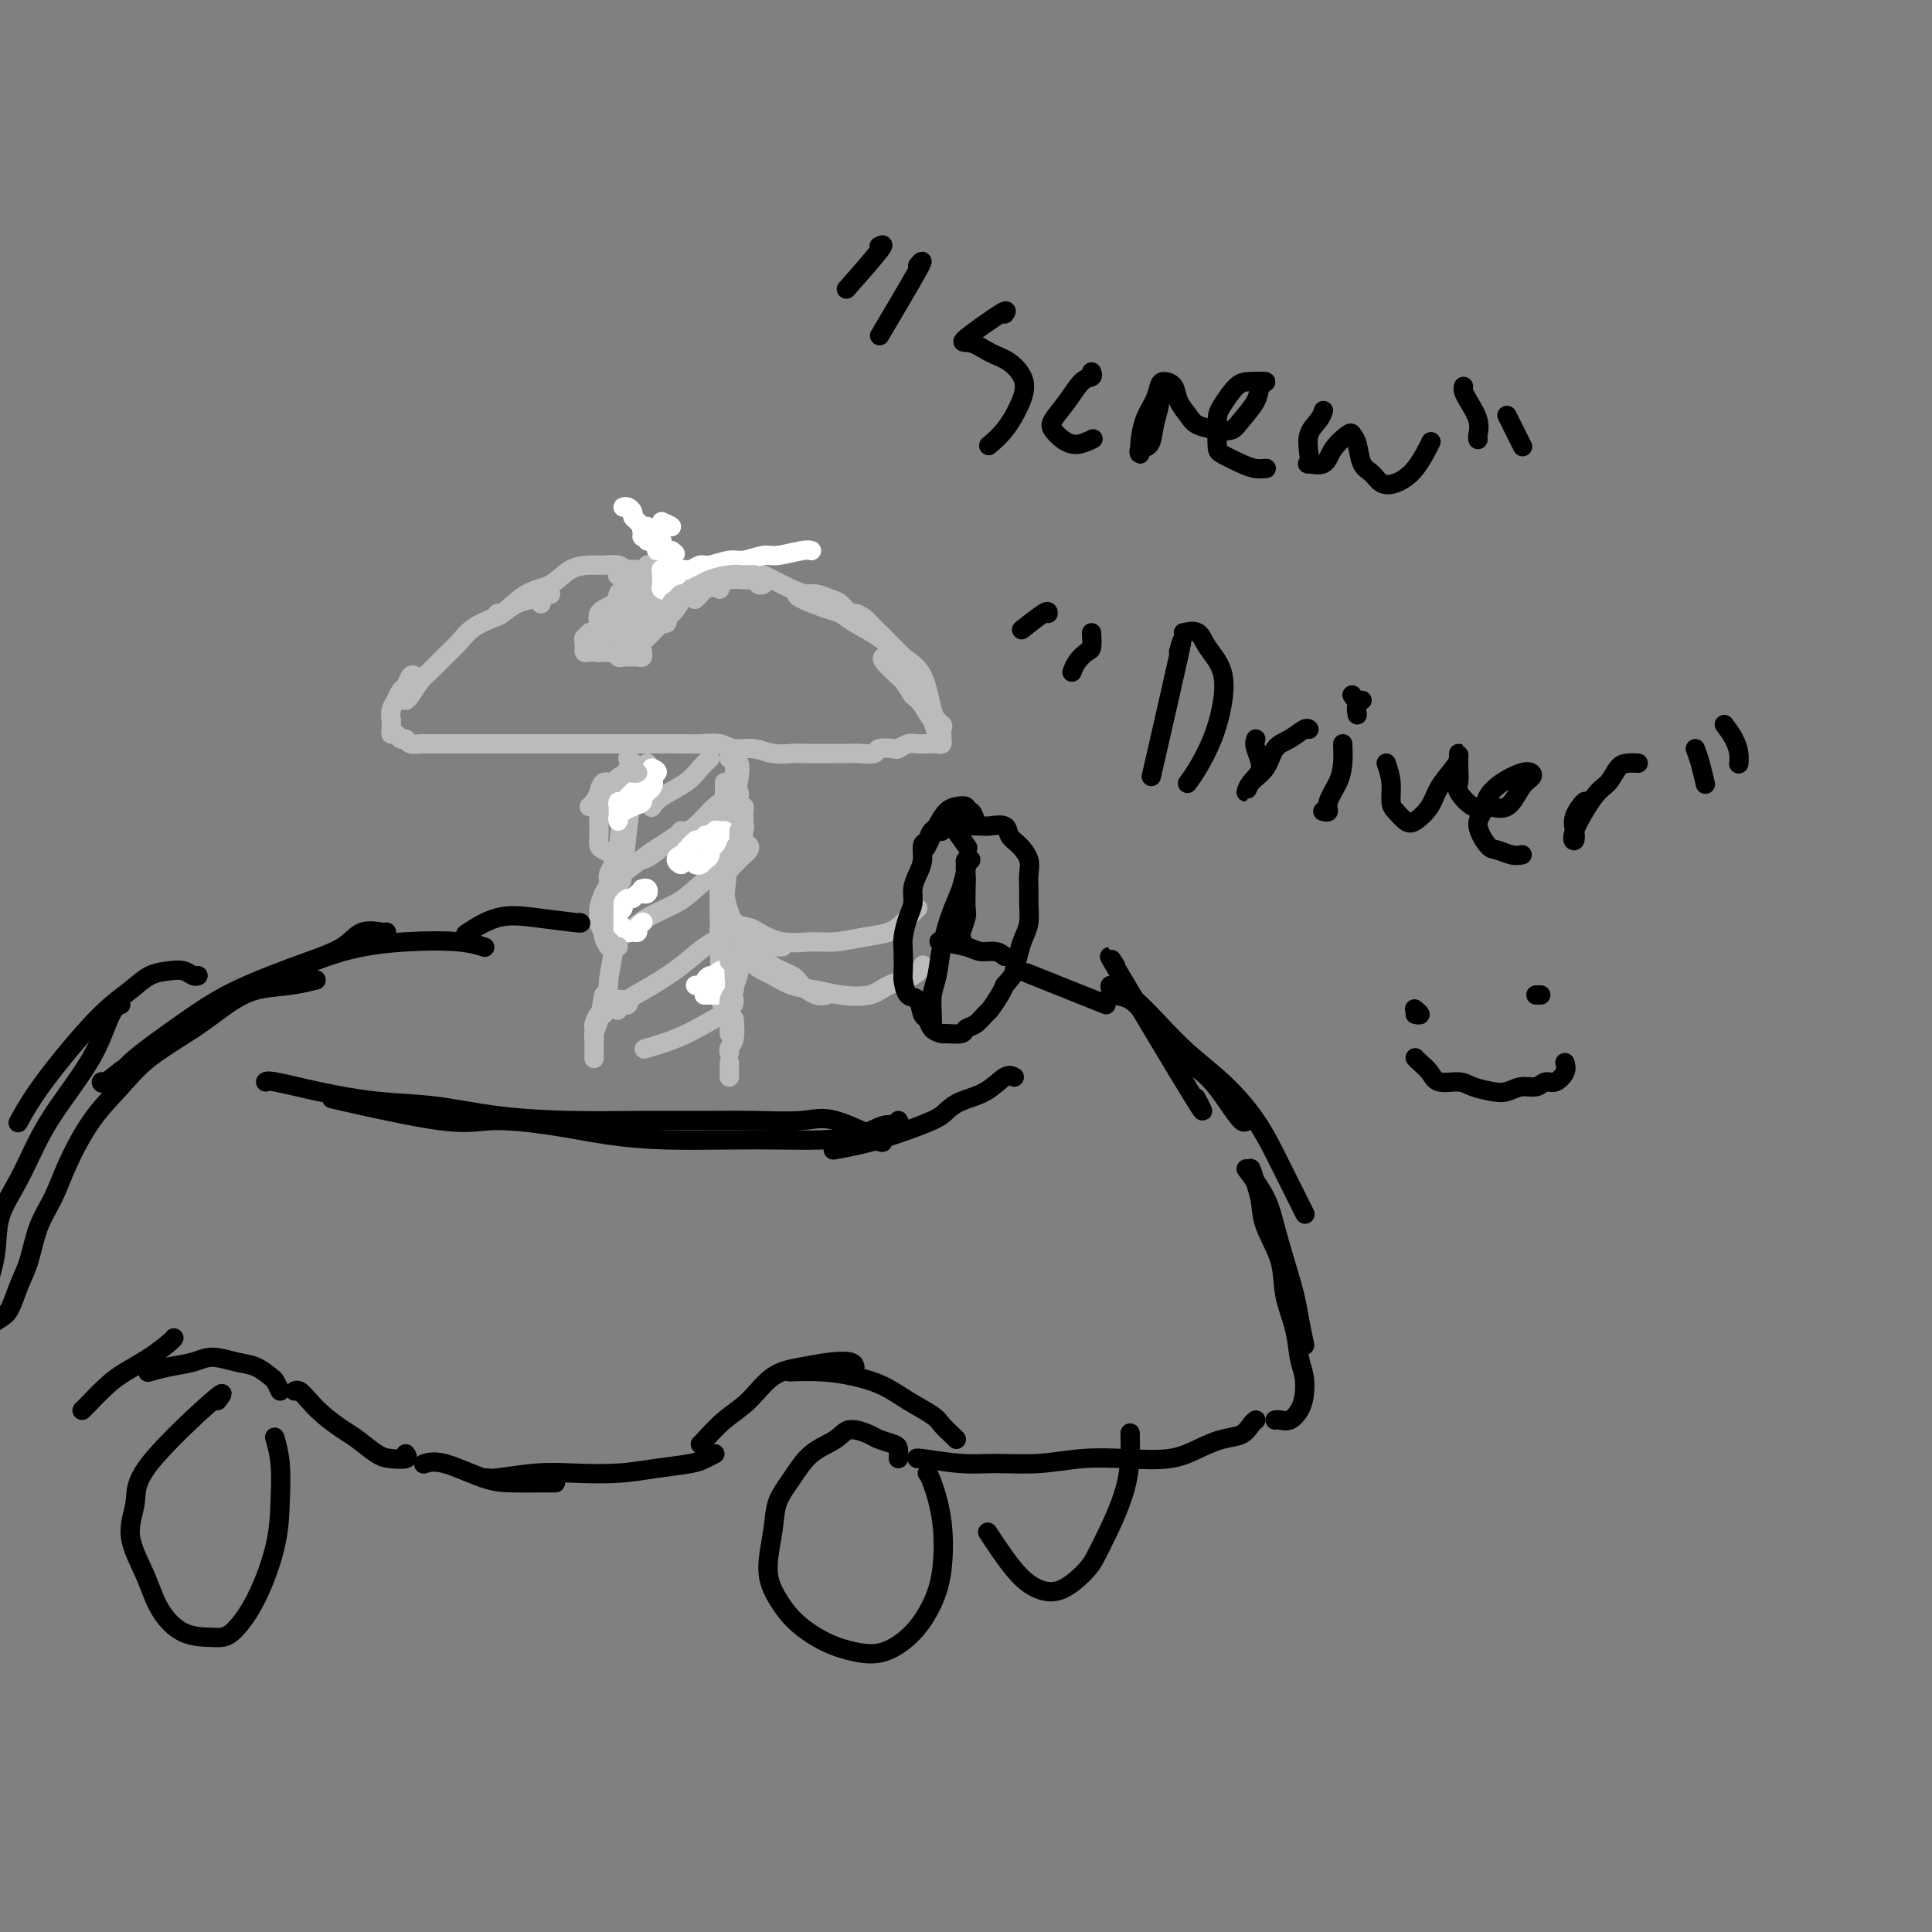 <svg viewBox='0 0 400 400' version='1.1' xmlns='http://www.w3.org/2000/svg' xmlns:xlink='http://www.w3.org/1999/xlink'><rect x="0" y="0" width="400" height="400" fill="#808080" stroke="none"/><g fill='none' stroke='rgb(186,187,187)' stroke-width='4' stroke-linecap='round' stroke-linejoin='round'><path d='M185,134c-0.341,-0.341 -0.682,-0.682 -1,-1c-0.318,-0.318 -0.613,-0.613 -1,-1c-0.387,-0.387 -0.867,-0.864 -1,-1c-0.133,-0.136 0.082,0.071 0,0c-0.082,-0.071 -0.459,-0.418 -1,-1c-0.541,-0.582 -1.246,-1.398 -2,-2c-0.754,-0.602 -1.557,-0.988 -2,-1c-0.443,-0.012 -0.527,0.351 -1,0c-0.473,-0.351 -1.336,-1.417 -2,-2c-0.664,-0.583 -1.130,-0.685 -2,-1c-0.870,-0.315 -2.144,-0.844 -3,-1c-0.856,-0.156 -1.295,0.059 -2,0c-0.705,-0.059 -1.676,-0.394 -3,-1c-1.324,-0.606 -3.000,-1.483 -4,-2c-1.000,-0.517 -1.325,-0.674 -2,-1c-0.675,-0.326 -1.702,-0.819 -3,-1c-1.298,-0.181 -2.867,-0.049 -4,0c-1.133,0.049 -1.829,0.013 -3,0c-1.171,-0.013 -2.817,-0.005 -4,0c-1.183,0.005 -1.904,0.005 -3,0c-1.096,-0.005 -2.567,-0.015 -4,0c-1.433,0.015 -2.827,0.056 -4,0c-1.173,-0.056 -2.123,-0.207 -3,0c-0.877,0.207 -1.679,0.774 -2,1c-0.321,0.226 -0.160,0.113 0,0'/><path d='M135,117c-0.389,-0.105 -0.779,-0.210 -1,0c-0.221,0.210 -0.274,0.736 -1,1c-0.726,0.264 -2.126,0.268 -3,0c-0.874,-0.268 -1.223,-0.808 -2,-1c-0.777,-0.192 -1.984,-0.038 -3,0c-1.016,0.038 -1.841,-0.041 -3,0c-1.159,0.041 -2.650,0.204 -4,1c-1.350,0.796 -2.558,2.227 -4,3c-1.442,0.773 -3.119,0.888 -5,2c-1.881,1.112 -3.968,3.223 -5,4c-1.032,0.777 -1.009,0.222 -1,0c0.009,-0.222 0.005,-0.111 0,0'/><path d='M112,125c0.294,-0.843 0.589,-1.687 1,-2c0.411,-0.313 0.939,-0.096 1,0c0.061,0.096 -0.344,0.071 -1,0c-0.656,-0.071 -1.563,-0.188 -2,0c-0.437,0.188 -0.403,0.683 -1,1c-0.597,0.317 -1.825,0.458 -3,1c-1.175,0.542 -2.295,1.485 -3,2c-0.705,0.515 -0.994,0.603 -2,1c-1.006,0.397 -2.731,1.102 -4,2c-1.269,0.898 -2.084,1.988 -3,3c-0.916,1.012 -1.934,1.945 -3,3c-1.066,1.055 -2.181,2.230 -3,3c-0.819,0.770 -1.343,1.134 -2,2c-0.657,0.866 -1.446,2.233 -2,3c-0.554,0.767 -0.873,0.933 -1,1c-0.127,0.067 -0.064,0.033 0,0'/><path d='M86,140c-0.331,-0.213 -0.662,-0.426 -1,0c-0.338,0.426 -0.683,1.493 -1,2c-0.317,0.507 -0.607,0.456 -1,1c-0.393,0.544 -0.890,1.685 -1,2c-0.110,0.315 0.167,-0.196 0,0c-0.167,0.196 -0.778,1.100 -1,2c-0.222,0.900 -0.057,1.795 0,2c0.057,0.205 0.004,-0.281 0,0c-0.004,0.281 0.041,1.328 0,2c-0.041,0.672 -0.167,0.968 0,1c0.167,0.032 0.626,-0.202 1,0c0.374,0.202 0.661,0.839 1,1c0.339,0.161 0.728,-0.153 1,0c0.272,0.153 0.427,0.773 1,1c0.573,0.227 1.565,0.061 2,0c0.435,-0.061 0.313,-0.016 1,0c0.687,0.016 2.183,0.004 3,0c0.817,-0.004 0.954,-0.001 2,0c1.046,0.001 3.000,0.000 4,0c1.000,-0.000 1.046,-0.000 2,0c0.954,0.000 2.818,0.000 4,0c1.182,-0.000 1.684,-0.000 3,0c1.316,0.000 3.446,0.000 5,0c1.554,-0.000 2.532,-0.000 4,0c1.468,0.000 3.424,0.000 5,0c1.576,-0.000 2.770,-0.000 4,0c1.230,0.000 2.494,0.000 4,0c1.506,-0.000 3.253,-0.000 5,0'/><path d='M133,154c7.830,0.001 4.404,0.004 4,0c-0.404,-0.004 2.215,-0.016 4,0c1.785,0.016 2.735,0.061 4,0c1.265,-0.061 2.845,-0.226 4,0c1.155,0.226 1.884,0.845 3,1c1.116,0.155 2.620,-0.155 4,0c1.380,0.155 2.637,0.773 4,1c1.363,0.227 2.830,0.061 4,0c1.170,-0.061 2.041,-0.017 3,0c0.959,0.017 2.005,0.005 3,0c0.995,-0.005 1.938,-0.005 3,0c1.062,0.005 2.243,0.015 3,0c0.757,-0.015 1.091,-0.056 2,0c0.909,0.056 2.393,0.207 3,0c0.607,-0.207 0.336,-0.774 1,-1c0.664,-0.226 2.262,-0.113 3,0c0.738,0.113 0.618,0.227 1,0c0.382,-0.227 1.268,-0.793 2,-1c0.732,-0.207 1.310,-0.054 2,0c0.690,0.054 1.491,0.011 2,0c0.509,-0.011 0.725,0.012 1,0c0.275,-0.012 0.610,-0.059 1,0c0.390,0.059 0.836,0.223 1,0c0.164,-0.223 0.045,-0.834 0,-1c-0.045,-0.166 -0.018,0.112 0,0c0.018,-0.112 0.027,-0.614 0,-1c-0.027,-0.386 -0.090,-0.656 0,-1c0.090,-0.344 0.333,-0.762 0,-1c-0.333,-0.238 -1.244,-0.295 -2,-1c-0.756,-0.705 -1.359,-2.059 -2,-3c-0.641,-0.941 -1.321,-1.471 -2,-2'/><path d='M189,144c-1.369,-2.210 -1.792,-2.736 -2,-3c-0.208,-0.264 -0.200,-0.267 -1,-1c-0.800,-0.733 -2.408,-2.197 -3,-3c-0.592,-0.803 -0.169,-0.944 0,-1c0.169,-0.056 0.085,-0.028 0,0'/><path d='M177,128c-0.147,-0.064 -0.293,-0.128 0,0c0.293,0.128 1.027,0.448 2,1c0.973,0.552 2.187,1.337 3,2c0.813,0.663 1.226,1.206 2,2c0.774,0.794 1.910,1.841 3,3c1.090,1.159 2.134,2.430 3,4c0.866,1.570 1.552,3.440 2,5c0.448,1.560 0.656,2.810 1,4c0.344,1.190 0.823,2.320 1,3c0.177,0.680 0.050,0.908 0,1c-0.050,0.092 -0.025,0.046 0,0'/><path d='M158,121c-0.337,0.113 -0.675,0.226 -1,0c-0.325,-0.226 -0.638,-0.790 -1,-1c-0.362,-0.210 -0.773,-0.067 -1,0c-0.227,0.067 -0.270,0.059 -1,0c-0.730,-0.059 -2.147,-0.170 -3,0c-0.853,0.170 -1.143,0.620 -2,1c-0.857,0.380 -2.281,0.689 -3,1c-0.719,0.311 -0.732,0.622 -1,1c-0.268,0.378 -0.791,0.822 -1,1c-0.209,0.178 -0.105,0.089 0,0'/><path d='M149,122c0.055,-0.420 0.110,-0.839 0,-1c-0.110,-0.161 -0.384,-0.063 -1,0c-0.616,0.063 -1.572,0.089 -2,0c-0.428,-0.089 -0.327,-0.295 -1,0c-0.673,0.295 -2.121,1.092 -3,2c-0.879,0.908 -1.189,1.928 -2,3c-0.811,1.072 -2.125,2.194 -3,3c-0.875,0.806 -1.313,1.294 -2,2c-0.687,0.706 -1.625,1.630 -2,2c-0.375,0.370 -0.188,0.185 0,0'/><path d='M137,118c-0.015,-0.038 -0.029,-0.076 0,0c0.029,0.076 0.103,0.268 0,0c-0.103,-0.268 -0.382,-0.994 -1,-1c-0.618,-0.006 -1.574,0.709 -2,1c-0.426,0.291 -0.321,0.159 -1,1c-0.679,0.841 -2.143,2.656 -3,4c-0.857,1.344 -1.106,2.216 -2,3c-0.894,0.784 -2.433,1.480 -3,2c-0.567,0.520 -0.162,0.863 0,1c0.162,0.137 0.081,0.069 0,0'/><path d='M130,122c-0.314,-0.063 -0.629,-0.125 -1,0c-0.371,0.125 -0.800,0.438 -1,1c-0.200,0.562 -0.173,1.373 -1,2c-0.827,0.627 -2.509,1.071 -3,2c-0.491,0.929 0.207,2.344 0,3c-0.207,0.656 -1.320,0.554 -2,1c-0.680,0.446 -0.925,1.440 -1,2c-0.075,0.560 0.022,0.686 0,1c-0.022,0.314 -0.164,0.816 0,1c0.164,0.184 0.634,0.049 1,0c0.366,-0.049 0.627,-0.012 1,0c0.373,0.012 0.858,0.001 1,0c0.142,-0.001 -0.060,0.010 0,0c0.060,-0.010 0.382,-0.040 1,0c0.618,0.040 1.532,0.151 2,0c0.468,-0.151 0.489,-0.562 1,-1c0.511,-0.438 1.511,-0.902 2,-1c0.489,-0.098 0.467,0.171 1,0c0.533,-0.171 1.621,-0.781 2,-1c0.379,-0.219 0.050,-0.049 0,0c-0.050,0.049 0.179,-0.025 0,0c-0.179,0.025 -0.765,0.150 -1,0c-0.235,-0.150 -0.117,-0.575 0,-1'/><path d='M132,131c1.111,-0.743 1.388,-0.600 2,-1c0.612,-0.400 1.559,-1.342 2,-2c0.441,-0.658 0.374,-1.031 1,-2c0.626,-0.969 1.944,-2.533 2,-3c0.056,-0.467 -1.149,0.162 -2,1c-0.851,0.838 -1.349,1.886 -2,3c-0.651,1.114 -1.456,2.293 -2,3c-0.544,0.707 -0.829,0.941 -1,1c-0.171,0.059 -0.229,-0.056 0,0c0.229,0.056 0.746,0.285 1,0c0.254,-0.285 0.246,-1.083 1,-2c0.754,-0.917 2.268,-1.953 3,-3c0.732,-1.047 0.680,-2.104 1,-3c0.320,-0.896 1.012,-1.632 1,-2c-0.012,-0.368 -0.727,-0.368 -1,0c-0.273,0.368 -0.102,1.103 -1,2c-0.898,0.897 -2.864,1.955 -4,3c-1.136,1.045 -1.441,2.078 -2,3c-0.559,0.922 -1.373,1.734 -2,2c-0.627,0.266 -1.069,-0.015 -1,0c0.069,0.015 0.649,0.327 1,0c0.351,-0.327 0.473,-1.293 1,-2c0.527,-0.707 1.459,-1.156 2,-2c0.541,-0.844 0.691,-2.082 1,-3c0.309,-0.918 0.775,-1.516 1,-2c0.225,-0.484 0.207,-0.852 0,-1c-0.207,-0.148 -0.604,-0.074 -1,0'/><path d='M133,121c0.545,-1.252 -0.093,0.617 -1,2c-0.907,1.383 -2.083,2.280 -3,3c-0.917,0.720 -1.576,1.264 -2,2c-0.424,0.736 -0.613,1.665 -1,2c-0.387,0.335 -0.973,0.075 -1,0c-0.027,-0.075 0.505,0.036 1,0c0.495,-0.036 0.953,-0.220 1,0c0.047,0.220 -0.316,0.844 -1,1c-0.684,0.156 -1.689,-0.155 -2,0c-0.311,0.155 0.074,0.776 0,1c-0.074,0.224 -0.605,0.050 -1,0c-0.395,-0.050 -0.653,0.024 -1,0c-0.347,-0.024 -0.783,-0.146 -1,0c-0.217,0.146 -0.217,0.561 0,1c0.217,0.439 0.649,0.902 1,1c0.351,0.098 0.619,-0.170 1,0c0.381,0.170 0.875,0.778 1,1c0.125,0.222 -0.120,0.060 0,0c0.120,-0.060 0.606,-0.017 1,0c0.394,0.017 0.697,0.009 1,0'/><path d='M126,135c0.931,0.403 1.759,-0.088 2,0c0.241,0.088 -0.103,0.757 0,1c0.103,0.243 0.655,0.061 1,0c0.345,-0.061 0.485,-0.003 1,0c0.515,0.003 1.406,-0.051 2,0c0.594,0.051 0.891,0.206 1,0c0.109,-0.206 0.031,-0.773 0,-1c-0.031,-0.227 -0.016,-0.113 0,0'/></g>
<g fill='none' stroke='rgb(255,255,255)' stroke-width='4' stroke-linecap='round' stroke-linejoin='round'><path d='M137,108c0.926,0.424 1.853,0.848 2,1c0.147,0.152 -0.485,0.030 -1,0c-0.515,-0.030 -0.911,0.030 -1,0c-0.089,-0.030 0.130,-0.152 0,0c-0.130,0.152 -0.609,0.578 -1,1c-0.391,0.422 -0.693,0.842 -1,1c-0.307,0.158 -0.619,0.056 -1,0c-0.381,-0.056 -0.830,-0.065 -1,0c-0.170,0.065 -0.060,0.203 0,0c0.060,-0.203 0.072,-0.749 0,-1c-0.072,-0.251 -0.226,-0.208 0,0c0.226,0.208 0.834,0.582 1,1c0.166,0.418 -0.109,0.882 0,1c0.109,0.118 0.603,-0.109 1,0c0.397,0.109 0.699,0.555 1,1'/><path d='M136,113c-0.156,1.000 -0.044,1.000 0,1c0.044,0.000 0.022,0.000 0,0'/><path d='M129,105c0.303,-0.089 0.606,-0.177 1,0c0.394,0.177 0.880,0.621 1,1c0.120,0.379 -0.126,0.693 0,1c0.126,0.307 0.625,0.608 1,1c0.375,0.392 0.626,0.874 1,1c0.374,0.126 0.870,-0.106 1,0c0.130,0.106 -0.105,0.549 0,1c0.105,0.451 0.550,0.908 1,1c0.450,0.092 0.904,-0.182 1,0c0.096,0.182 -0.168,0.819 0,1c0.168,0.181 0.766,-0.095 1,0c0.234,0.095 0.104,0.562 0,1c-0.104,0.438 -0.182,0.849 0,1c0.182,0.151 0.623,0.043 1,0c0.377,-0.043 0.688,-0.022 1,0'/><path d='M139,114c1.552,1.345 0.431,0.206 0,0c-0.431,-0.206 -0.172,0.519 0,1c0.172,0.481 0.256,0.716 0,1c-0.256,0.284 -0.853,0.615 -1,1c-0.147,0.385 0.157,0.824 0,1c-0.157,0.176 -0.774,0.088 -1,0c-0.226,-0.088 -0.062,-0.178 0,0c0.062,0.178 0.020,0.623 0,1c-0.020,0.377 -0.019,0.687 0,1c0.019,0.313 0.057,0.630 0,1c-0.057,0.370 -0.208,0.792 0,1c0.208,0.208 0.774,0.202 1,0c0.226,-0.202 0.113,-0.601 0,-1'/><path d='M138,121c0.008,1.132 0.527,0.461 1,0c0.473,-0.461 0.899,-0.711 1,-1c0.101,-0.289 -0.124,-0.617 0,-1c0.124,-0.383 0.598,-0.819 1,-1c0.402,-0.181 0.734,-0.105 1,0c0.266,0.105 0.468,0.239 1,0c0.532,-0.239 1.396,-0.853 2,-1c0.604,-0.147 0.950,0.172 2,0c1.050,-0.172 2.806,-0.834 4,-1c1.194,-0.166 1.826,0.166 3,0c1.174,-0.166 2.889,-0.829 4,-1c1.111,-0.171 1.617,0.150 3,0c1.383,-0.150 3.641,-0.771 5,-1c1.359,-0.229 1.817,-0.065 2,0c0.183,0.065 0.092,0.033 0,0'/></g>
<g fill='none' stroke='rgb(186,187,187)' stroke-width='4' stroke-linecap='round' stroke-linejoin='round'><path d='M132,122c0.000,0.448 0.000,0.896 0,1c0.000,0.104 0.000,-0.137 0,0c0.000,0.137 0.000,0.653 0,1c0.000,0.347 0.000,0.524 0,1c0.000,0.476 0.000,1.251 0,2c0.000,0.749 0.000,1.471 0,2c0.000,0.529 0.000,0.865 0,1c0.000,0.135 0.000,0.067 0,0'/><path d='M136,129c0.452,0.006 0.905,0.011 1,0c0.095,-0.011 -0.167,-0.040 0,0c0.167,0.040 0.762,0.147 1,0c0.238,-0.147 0.119,-0.550 0,-1c-0.119,-0.450 -0.239,-0.948 0,-1c0.239,-0.052 0.838,0.341 1,0c0.162,-0.341 -0.112,-1.415 0,-2c0.112,-0.585 0.611,-0.682 1,-1c0.389,-0.318 0.669,-0.859 1,-1c0.331,-0.141 0.714,0.116 1,0c0.286,-0.116 0.474,-0.605 1,-1c0.526,-0.395 1.388,-0.694 2,-1c0.612,-0.306 0.973,-0.618 2,-1c1.027,-0.382 2.718,-0.834 4,-1c1.282,-0.166 2.153,-0.045 3,0c0.847,0.045 1.671,0.013 2,0c0.329,-0.013 0.165,-0.006 0,0'/><path d='M165,123c-0.068,0.215 -0.137,0.430 1,1c1.137,0.570 3.479,1.496 5,2c1.521,0.504 2.221,0.585 3,1c0.779,0.415 1.637,1.165 3,2c1.363,0.835 3.230,1.754 5,3c1.770,1.246 3.441,2.817 5,4c1.559,1.183 3.006,1.977 4,4c0.994,2.023 1.537,5.275 2,7c0.463,1.725 0.847,1.921 1,2c0.153,0.079 0.077,0.039 0,0'/><path d='M131,161c0.222,-1.578 0.444,-3.156 0,1c-0.444,4.156 -1.556,14.044 -2,18c-0.444,3.956 -0.222,1.978 0,0'/><path d='M130,159c0.081,0.799 0.163,1.598 0,3c-0.163,1.402 -0.569,3.407 -1,6c-0.431,2.593 -0.886,5.774 -1,9c-0.114,3.226 0.113,6.497 0,10c-0.113,3.503 -0.566,7.238 -1,10c-0.434,2.762 -0.848,4.551 -1,6c-0.152,1.449 -0.044,2.557 0,3c0.044,0.443 0.022,0.222 0,0'/><path d='M151,157c0.316,-0.056 0.632,-0.113 1,0c0.368,0.113 0.790,0.394 1,1c0.210,0.606 0.210,1.536 0,3c-0.210,1.464 -0.631,3.461 -1,6c-0.369,2.539 -0.687,5.619 -1,9c-0.313,3.381 -0.623,7.064 -1,10c-0.377,2.936 -0.822,5.125 -1,6c-0.178,0.875 -0.089,0.438 0,0'/><path d='M150,162c0.008,0.634 0.016,1.269 0,2c-0.016,0.731 -0.057,1.559 0,3c0.057,1.441 0.211,3.495 0,6c-0.211,2.505 -0.786,5.462 -1,9c-0.214,3.538 -0.068,7.658 0,11c0.068,3.342 0.057,5.907 0,8c-0.057,2.093 -0.159,3.713 0,5c0.159,1.287 0.578,2.240 1,3c0.422,0.760 0.845,1.327 1,2c0.155,0.673 0.042,1.450 0,2c-0.042,0.550 -0.012,0.871 0,1c0.012,0.129 0.006,0.064 0,0'/><path d='M151,157c0.423,0.113 0.845,0.226 1,1c0.155,0.774 0.041,2.207 0,3c-0.041,0.793 -0.011,0.944 0,1c0.011,0.056 0.003,0.016 0,0c-0.003,-0.016 -0.002,-0.008 0,0'/><path d='M152,163c0.425,0.331 0.850,0.662 1,1c0.150,0.338 0.026,0.682 0,1c-0.026,0.318 0.046,0.610 0,1c-0.046,0.390 -0.208,0.878 0,1c0.208,0.122 0.788,-0.121 1,0c0.212,0.121 0.058,0.605 0,1c-0.058,0.395 -0.019,0.700 0,1c0.019,0.300 0.019,0.596 0,1c-0.019,0.404 -0.058,0.917 0,1c0.058,0.083 0.212,-0.265 0,0c-0.212,0.265 -0.789,1.143 -1,2c-0.211,0.857 -0.057,1.692 0,2c0.057,0.308 0.016,0.088 0,0c-0.016,-0.088 -0.008,-0.044 0,0'/><path d='M152,171c0.452,-0.004 0.905,-0.008 1,0c0.095,0.008 -0.167,0.030 0,0c0.167,-0.030 0.764,-0.110 1,0c0.236,0.110 0.113,0.411 0,1c-0.113,0.589 -0.215,1.467 0,2c0.215,0.533 0.747,0.721 1,1c0.253,0.279 0.225,0.649 0,1c-0.225,0.351 -0.648,0.682 -1,1c-0.352,0.318 -0.633,0.624 -1,1c-0.367,0.376 -0.819,0.822 -1,1c-0.181,0.178 -0.090,0.089 0,0'/><path d='M151,191c0.453,-0.121 0.906,-0.242 1,0c0.094,0.242 -0.171,0.846 0,1c0.171,0.154 0.778,-0.143 1,0c0.222,0.143 0.060,0.726 0,1c-0.060,0.274 -0.019,0.238 0,1c0.019,0.762 0.015,2.323 0,3c-0.015,0.677 -0.043,0.469 0,1c0.043,0.531 0.156,1.802 0,3c-0.156,1.198 -0.580,2.322 -1,3c-0.420,0.678 -0.834,0.908 -1,1c-0.166,0.092 -0.083,0.046 0,0'/><path d='M151,201c0.083,0.649 0.167,1.298 0,2c-0.167,0.702 -0.583,1.458 -1,2c-0.417,0.542 -0.833,0.869 -1,1c-0.167,0.131 -0.083,0.065 0,0'/><path d='M152,178c-0.183,0.804 -0.365,1.607 -1,2c-0.635,0.393 -1.722,0.375 -3,1c-1.278,0.625 -2.746,1.891 -4,3c-1.254,1.109 -2.295,2.060 -4,3c-1.705,0.940 -4.074,1.868 -6,3c-1.926,1.132 -3.407,2.466 -4,3c-0.593,0.534 -0.296,0.267 0,0'/><path d='M151,163c0.251,0.722 0.503,1.443 0,2c-0.503,0.557 -1.760,0.948 -3,2c-1.240,1.052 -2.462,2.765 -4,4c-1.538,1.235 -3.392,1.991 -5,3c-1.608,1.009 -2.971,2.272 -4,3c-1.029,0.728 -1.722,0.922 -2,1c-0.278,0.078 -0.139,0.039 0,0'/><path d='M141,172c-0.142,0.233 -0.284,0.466 -1,1c-0.716,0.534 -2.006,1.370 -3,2c-0.994,0.630 -1.691,1.054 -3,2c-1.309,0.946 -3.231,2.413 -4,3c-0.769,0.587 -0.384,0.293 0,0'/><path d='M151,190c0.425,0.322 0.850,0.644 1,1c0.150,0.356 0.026,0.745 0,1c-0.026,0.255 0.047,0.375 -1,1c-1.047,0.625 -3.212,1.754 -5,3c-1.788,1.246 -3.197,2.607 -5,4c-1.803,1.393 -3.999,2.817 -6,4c-2.001,1.183 -3.808,2.126 -5,3c-1.192,0.874 -1.769,1.678 -2,2c-0.231,0.322 -0.115,0.161 0,0'/><path d='M152,207c0.010,0.581 0.019,1.161 -1,2c-1.019,0.839 -3.067,1.936 -5,3c-1.933,1.064 -3.751,2.094 -6,3c-2.249,0.906 -4.928,1.687 -6,2c-1.072,0.313 -0.536,0.156 0,0'/><path d='M147,157c-0.641,0.581 -1.282,1.161 -2,2c-0.718,0.839 -1.512,1.936 -3,3c-1.488,1.064 -3.670,2.094 -5,3c-1.330,0.906 -1.809,1.687 -2,2c-0.191,0.313 -0.096,0.156 0,0'/><path d='M134,158c-0.833,0.833 -1.667,1.667 -2,2c-0.333,0.333 -0.167,0.167 0,0'/><path d='M128,178c-0.455,-0.066 -0.909,-0.132 -1,0c-0.091,0.132 0.182,0.463 0,1c-0.182,0.537 -0.819,1.281 -1,2c-0.181,0.719 0.094,1.414 0,2c-0.094,0.586 -0.558,1.064 -1,2c-0.442,0.936 -0.861,2.332 -1,3c-0.139,0.668 0.001,0.610 0,1c-0.001,0.390 -0.145,1.228 0,2c0.145,0.772 0.577,1.477 1,2c0.423,0.523 0.835,0.864 1,1c0.165,0.136 0.082,0.068 0,0'/><path d='M126,164c-0.453,-0.088 -0.906,-0.175 -1,0c-0.094,0.175 0.171,0.613 0,1c-0.171,0.387 -0.778,0.722 -1,1c-0.222,0.278 -0.060,0.498 0,1c0.060,0.502 0.018,1.286 0,2c-0.018,0.714 -0.012,1.357 0,2c0.012,0.643 0.031,1.286 0,2c-0.031,0.714 -0.113,1.498 0,2c0.113,0.502 0.422,0.722 1,1c0.578,0.278 1.425,0.613 2,1c0.575,0.387 0.879,0.825 1,1c0.121,0.175 0.061,0.088 0,0'/><path d='M125,206c-0.310,1.804 -0.619,3.607 -1,5c-0.381,1.393 -0.833,2.375 -1,3c-0.167,0.625 -0.048,0.893 0,1c0.048,0.107 0.024,0.054 0,0'/></g>
<g fill='none' stroke='rgb(255,255,255)' stroke-width='4' stroke-linecap='round' stroke-linejoin='round'><path d='M141,178c0.136,0.506 0.271,1.012 0,1c-0.271,-0.012 -0.949,-0.543 -1,-1c-0.051,-0.457 0.526,-0.839 1,-1c0.474,-0.161 0.845,-0.100 1,0c0.155,0.100 0.093,0.238 0,0c-0.093,-0.238 -0.218,-0.852 0,-1c0.218,-0.148 0.779,0.170 1,0c0.221,-0.170 0.102,-0.829 0,-1c-0.102,-0.171 -0.186,0.147 0,0c0.186,-0.147 0.641,-0.758 1,-1c0.359,-0.242 0.622,-0.117 1,0c0.378,0.117 0.871,0.224 1,0c0.129,-0.224 -0.106,-0.778 0,-1c0.106,-0.222 0.553,-0.111 1,0'/><path d='M147,173c1.166,-0.712 1.080,0.007 1,0c-0.080,-0.007 -0.154,-0.740 0,-1c0.154,-0.260 0.535,-0.047 1,0c0.465,0.047 1.016,-0.072 1,0c-0.016,0.072 -0.597,0.335 -1,1c-0.403,0.665 -0.629,1.732 -1,2c-0.371,0.268 -0.887,-0.264 -1,0c-0.113,0.264 0.176,1.325 0,2c-0.176,0.675 -0.818,0.965 -1,1c-0.182,0.035 0.096,-0.187 0,0c-0.096,0.187 -0.564,0.781 -1,1c-0.436,0.219 -0.839,0.063 -1,0c-0.161,-0.063 -0.081,-0.031 0,0'/><path d='M144,204c0.304,-0.022 0.607,-0.045 1,0c0.393,0.045 0.875,0.157 1,0c0.125,-0.157 -0.107,-0.581 0,-1c0.107,-0.419 0.554,-0.831 1,-1c0.446,-0.169 0.890,-0.095 1,0c0.110,0.095 -0.114,0.209 0,0c0.114,-0.209 0.566,-0.743 1,-1c0.434,-0.257 0.849,-0.237 1,0c0.151,0.237 0.037,0.690 0,1c-0.037,0.310 0.002,0.475 0,1c-0.002,0.525 -0.047,1.409 0,2c0.047,0.591 0.184,0.891 0,1c-0.184,0.109 -0.688,0.029 -1,0c-0.312,-0.029 -0.430,-0.008 -1,0c-0.570,0.008 -1.591,0.002 -2,0c-0.409,-0.002 -0.204,-0.001 0,0'/><path d='M135,159c0.658,0.339 1.315,0.679 1,1c-0.315,0.321 -1.604,0.625 -2,1c-0.396,0.375 0.101,0.822 0,1c-0.101,0.178 -0.801,0.089 -1,0c-0.199,-0.089 0.102,-0.177 0,0c-0.102,0.177 -0.605,0.621 -1,1c-0.395,0.379 -0.680,0.694 -1,1c-0.320,0.306 -0.674,0.603 -1,1c-0.326,0.397 -0.623,0.894 -1,1c-0.377,0.106 -0.833,-0.178 -1,0c-0.167,0.178 -0.045,0.817 0,1c0.045,0.183 0.012,-0.090 0,0c-0.012,0.090 -0.004,0.543 0,1c0.004,0.457 0.004,0.918 0,1c-0.004,0.082 -0.012,-0.216 0,0c0.012,0.216 0.045,0.948 0,1c-0.045,0.052 -0.167,-0.574 0,-1c0.167,-0.426 0.622,-0.653 1,-1c0.378,-0.347 0.679,-0.813 1,-1c0.321,-0.187 0.660,-0.093 1,0'/><path d='M131,167c0.642,-0.489 0.749,-0.711 1,-1c0.251,-0.289 0.648,-0.646 1,-1c0.352,-0.354 0.660,-0.705 1,-1c0.340,-0.295 0.713,-0.535 1,-1c0.287,-0.465 0.490,-1.154 0,-1c-0.490,0.154 -1.673,1.152 -2,2c-0.327,0.848 0.201,1.547 0,2c-0.201,0.453 -1.131,0.660 -2,1c-0.869,0.340 -1.677,0.811 -2,1c-0.323,0.189 -0.162,0.094 0,0'/><path d='M133,184c-0.105,0.031 -0.209,0.061 0,0c0.209,-0.061 0.733,-0.214 1,0c0.267,0.214 0.279,0.793 0,1c-0.279,0.207 -0.848,0.040 -1,0c-0.152,-0.040 0.113,0.045 0,0c-0.113,-0.045 -0.604,-0.220 -1,0c-0.396,0.220 -0.698,0.833 -1,1c-0.302,0.167 -0.603,-0.114 -1,0c-0.397,0.114 -0.891,0.622 -1,1c-0.109,0.378 0.166,0.626 0,1c-0.166,0.374 -0.774,0.873 -1,1c-0.226,0.127 -0.072,-0.120 0,0c0.072,0.120 0.060,0.606 0,1c-0.060,0.394 -0.170,0.695 0,1c0.170,0.305 0.619,0.615 1,1c0.381,0.385 0.694,0.846 1,1c0.306,0.154 0.604,0.003 1,0c0.396,-0.003 0.890,0.144 1,0c0.110,-0.144 -0.163,-0.577 0,-1c0.163,-0.423 0.761,-0.835 1,-1c0.239,-0.165 0.120,-0.082 0,0'/></g>
<g fill='none' stroke='rgb(186,187,187)' stroke-width='4' stroke-linecap='round' stroke-linejoin='round'><path d='M130,157c0.423,0.461 0.845,0.922 1,1c0.155,0.078 0.041,-0.226 0,0c-0.041,0.226 -0.011,0.984 0,1c0.011,0.016 0.003,-0.710 0,-1c-0.003,-0.290 -0.002,-0.145 0,0'/><path d='M131,158c0.037,0.309 0.075,0.618 0,1c-0.075,0.382 -0.262,0.837 0,1c0.262,0.163 0.972,0.034 1,0c0.028,-0.034 -0.626,0.028 -1,0c-0.374,-0.028 -0.467,-0.145 -1,0c-0.533,0.145 -1.504,0.553 -2,1c-0.496,0.447 -0.515,0.932 -1,1c-0.485,0.068 -1.437,-0.283 -2,0c-0.563,0.283 -0.739,1.200 -1,2c-0.261,0.800 -0.609,1.485 -1,2c-0.391,0.515 -0.826,0.862 -1,1c-0.174,0.138 -0.087,0.069 0,0'/><path d='M153,172c0.000,1.156 0.000,2.311 0,3c0.000,0.689 0.000,0.911 0,1c0.000,0.089 0.000,0.044 0,0'/><path d='M125,185c-0.000,0.334 -0.000,0.667 0,1c0.000,0.333 0.000,0.665 0,1c-0.000,0.335 -0.000,0.672 0,1c0.000,0.328 0.000,0.648 0,1c-0.000,0.352 -0.001,0.737 0,1c0.001,0.263 0.003,0.404 0,1c-0.003,0.596 -0.012,1.648 0,2c0.012,0.352 0.045,0.003 0,0c-0.045,-0.003 -0.170,0.339 0,1c0.170,0.661 0.633,1.641 1,2c0.367,0.359 0.637,0.097 1,0c0.363,-0.097 0.818,-0.028 1,0c0.182,0.028 0.091,0.014 0,0'/><path d='M128,208c0.316,-0.031 0.632,-0.062 1,0c0.368,0.062 0.789,0.217 1,0c0.211,-0.217 0.211,-0.806 0,-1c-0.211,-0.194 -0.634,0.009 -1,0c-0.366,-0.009 -0.675,-0.229 -1,0c-0.325,0.229 -0.665,0.906 -1,1c-0.335,0.094 -0.664,-0.394 -1,0c-0.336,0.394 -0.678,1.669 -1,2c-0.322,0.331 -0.622,-0.281 -1,0c-0.378,0.281 -0.833,1.454 -1,2c-0.167,0.546 -0.045,0.465 0,1c0.045,0.535 0.012,1.685 0,2c-0.012,0.315 -0.003,-0.204 0,0c0.003,0.204 0.001,1.132 0,2c-0.001,0.868 -0.000,1.677 0,2c0.000,0.323 0.000,0.162 0,0'/><path d='M151,199c0.423,-0.085 0.846,-0.170 1,0c0.154,0.170 0.037,0.596 0,1c-0.037,0.404 0.004,0.785 0,1c-0.004,0.215 -0.054,0.265 0,1c0.054,0.735 0.210,2.156 0,3c-0.210,0.844 -0.787,1.112 -1,2c-0.213,0.888 -0.061,2.397 0,3c0.061,0.603 0.030,0.302 0,0'/><path d='M152,211c0.113,1.494 0.226,2.988 0,4c-0.226,1.012 -0.792,1.542 -1,2c-0.208,0.458 -0.060,0.845 0,1c0.060,0.155 0.030,0.077 0,0'/><path d='M151,220c0.000,0.733 0.000,1.467 0,2c0.000,0.533 0.000,0.867 0,1c0.000,0.133 0.000,0.067 0,0'/><path d='M151,190c-0.240,0.183 -0.479,0.365 0,1c0.479,0.635 1.677,1.721 2,2c0.323,0.279 -0.229,-0.249 0,0c0.229,0.249 1.240,1.273 2,2c0.760,0.727 1.271,1.155 2,2c0.729,0.845 1.677,2.107 3,3c1.323,0.893 3.020,1.416 4,2c0.980,0.584 1.242,1.229 2,2c0.758,0.771 2.012,1.669 3,2c0.988,0.331 1.711,0.095 2,0c0.289,-0.095 0.145,-0.047 0,0'/><path d='M153,197c0.543,0.635 1.085,1.269 2,2c0.915,0.731 2.202,1.558 3,2c0.798,0.442 1.105,0.498 2,1c0.895,0.502 2.376,1.449 4,2c1.624,0.551 3.391,0.706 5,1c1.609,0.294 3.062,0.726 5,1c1.938,0.274 4.362,0.388 6,0c1.638,-0.388 2.491,-1.279 4,-2c1.509,-0.721 3.676,-1.271 5,-2c1.324,-0.729 1.807,-1.637 2,-2c0.193,-0.363 0.097,-0.182 0,0'/><path d='M150,185c0.477,2.295 0.954,4.591 2,6c1.046,1.409 2.662,1.933 3,2c0.338,0.067 -0.603,-0.322 0,0c0.603,0.322 2.749,1.354 4,2c1.251,0.646 1.606,0.905 2,1c0.394,0.095 0.827,0.027 1,0c0.173,-0.027 0.087,-0.014 0,0'/><path d='M151,189c-0.031,-0.200 -0.061,-0.400 0,0c0.061,0.400 0.214,1.399 1,2c0.786,0.601 2.207,0.803 3,1c0.793,0.197 0.959,0.389 2,1c1.041,0.611 2.957,1.640 5,2c2.043,0.360 4.214,0.052 6,0c1.786,-0.052 3.189,0.151 5,0c1.811,-0.151 4.030,-0.657 6,-1c1.970,-0.343 3.691,-0.523 5,-1c1.309,-0.477 2.207,-1.252 3,-2c0.793,-0.748 1.483,-1.471 2,-2c0.517,-0.529 0.862,-0.866 1,-1c0.138,-0.134 0.069,-0.067 0,0'/></g>
<g fill='none' stroke='rgb(0,0,0)' stroke-width='4' stroke-linecap='round' stroke-linejoin='round'><path d='M200,175c0.319,0.453 0.637,0.905 0,0c-0.637,-0.905 -2.230,-3.169 -3,-4c-0.770,-0.831 -0.717,-0.230 -1,0c-0.283,0.230 -0.903,0.087 -1,0c-0.097,-0.087 0.329,-0.120 0,0c-0.329,0.120 -1.411,0.391 -2,1c-0.589,0.609 -0.684,1.555 -1,2c-0.316,0.445 -0.855,0.387 -1,1c-0.145,0.613 0.102,1.895 0,3c-0.102,1.105 -0.553,2.032 -1,3c-0.447,0.968 -0.890,1.976 -1,3c-0.110,1.024 0.114,2.064 0,3c-0.114,0.936 -0.567,1.768 -1,3c-0.433,1.232 -0.846,2.863 -1,4c-0.154,1.137 -0.049,1.780 0,3c0.049,1.220 0.040,3.017 0,4c-0.040,0.983 -0.113,1.151 0,2c0.113,0.849 0.410,2.378 1,3c0.590,0.622 1.472,0.339 2,1c0.528,0.661 0.703,2.268 1,3c0.297,0.732 0.717,0.589 1,1c0.283,0.411 0.428,1.375 1,2c0.572,0.625 1.570,0.912 2,1c0.430,0.088 0.290,-0.022 1,0c0.710,0.022 2.269,0.176 3,0c0.731,-0.176 0.633,-0.684 1,-1c0.367,-0.316 1.198,-0.441 2,-1c0.802,-0.559 1.576,-1.552 2,-2c0.424,-0.448 0.499,-0.351 1,-1c0.501,-0.649 1.429,-2.042 2,-3c0.571,-0.958 0.786,-1.479 1,-2'/><path d='M208,204c1.797,-2.023 1.788,-2.082 2,-3c0.212,-0.918 0.645,-2.696 1,-4c0.355,-1.304 0.631,-2.134 1,-3c0.369,-0.866 0.833,-1.768 1,-3c0.167,-1.232 0.039,-2.795 0,-4c-0.039,-1.205 0.010,-2.051 0,-3c-0.010,-0.949 -0.081,-1.999 0,-3c0.081,-1.001 0.313,-1.953 0,-3c-0.313,-1.047 -1.171,-2.190 -2,-3c-0.829,-0.810 -1.629,-1.289 -2,-2c-0.371,-0.711 -0.312,-1.654 -1,-2c-0.688,-0.346 -2.124,-0.094 -3,0c-0.876,0.094 -1.191,0.029 -2,0c-0.809,-0.029 -2.112,-0.022 -3,0c-0.888,0.022 -1.362,0.057 -2,0c-0.638,-0.057 -1.441,-0.208 -2,0c-0.559,0.208 -0.874,0.774 -1,1c-0.126,0.226 -0.063,0.113 0,0'/><path d='M202,170c-0.297,-0.875 -0.593,-1.749 -1,-2c-0.407,-0.251 -0.924,0.122 -1,0c-0.076,-0.122 0.287,-0.740 0,-1c-0.287,-0.260 -1.226,-0.164 -2,0c-0.774,0.164 -1.383,0.394 -2,1c-0.617,0.606 -1.243,1.586 -2,3c-0.757,1.414 -1.645,3.261 -2,4c-0.355,0.739 -0.178,0.369 0,0'/><path d='M199,190c-0.423,-0.091 -0.845,-0.183 -1,0c-0.155,0.183 -0.041,0.640 0,1c0.041,0.360 0.010,0.622 0,1c-0.010,0.378 0.001,0.873 0,1c-0.001,0.127 -0.014,-0.113 0,0c0.014,0.113 0.055,0.579 0,1c-0.055,0.421 -0.207,0.796 0,1c0.207,0.204 0.774,0.236 1,0c0.226,-0.236 0.113,-0.741 0,-1c-0.113,-0.259 -0.226,-0.271 0,-1c0.226,-0.729 0.791,-2.174 1,-3c0.209,-0.826 0.061,-1.034 0,-2c-0.061,-0.966 -0.034,-2.691 0,-4c0.034,-1.309 0.076,-2.204 0,-3c-0.076,-0.796 -0.268,-1.495 0,-2c0.268,-0.505 0.998,-0.817 1,-1c0.002,-0.183 -0.723,-0.236 -1,0c-0.277,0.236 -0.105,0.760 0,1c0.105,0.240 0.145,0.195 0,1c-0.145,0.805 -0.473,2.458 -1,4c-0.527,1.542 -1.251,2.972 -2,5c-0.749,2.028 -1.521,4.652 -2,7c-0.479,2.348 -0.664,4.419 -1,6c-0.336,1.581 -0.822,2.671 -1,4c-0.178,1.329 -0.048,2.896 0,4c0.048,1.104 0.014,1.744 0,2c-0.014,0.256 -0.007,0.128 0,0'/><path d='M208,198c-0.557,-0.445 -1.113,-0.890 -2,-1c-0.887,-0.110 -2.104,0.115 -3,0c-0.896,-0.115 -1.472,-0.569 -3,-1c-1.528,-0.431 -4.008,-0.837 -5,-1c-0.992,-0.163 -0.496,-0.081 0,0'/><path d='M210,223c-0.522,-0.292 -1.045,-0.585 -2,0c-0.955,0.585 -2.343,2.047 -4,3c-1.657,0.953 -3.582,1.397 -5,2c-1.418,0.603 -2.328,1.367 -3,2c-0.672,0.633 -1.105,1.137 -3,2c-1.895,0.863 -5.250,2.087 -8,3c-2.750,0.913 -4.894,1.515 -7,2c-2.106,0.485 -4.173,0.853 -5,1c-0.827,0.147 -0.413,0.074 0,0'/><path d='M186,232c0.238,0.475 0.475,0.950 0,1c-0.475,0.050 -1.664,-0.327 -3,0c-1.336,0.327 -2.821,1.356 -5,2c-2.179,0.644 -5.053,0.903 -8,1c-2.947,0.097 -5.965,0.034 -9,0c-3.035,-0.034 -6.085,-0.038 -10,0c-3.915,0.038 -8.695,0.119 -13,0c-4.305,-0.119 -8.134,-0.439 -12,-1c-3.866,-0.561 -7.768,-1.363 -12,-2c-4.232,-0.637 -8.794,-1.109 -12,-1c-3.206,0.109 -5.055,0.799 -11,0c-5.945,-0.799 -15.984,-3.085 -20,-4c-4.016,-0.915 -2.008,-0.457 0,0'/><path d='M181,236c1.293,0.453 2.585,0.906 1,0c-1.585,-0.906 -6.049,-3.171 -9,-4c-2.951,-0.829 -4.389,-0.222 -7,0c-2.611,0.222 -6.395,0.057 -10,0c-3.605,-0.057 -7.033,-0.008 -11,0c-3.967,0.008 -8.474,-0.024 -13,0c-4.526,0.024 -9.070,0.106 -14,0c-4.930,-0.106 -10.245,-0.400 -15,-1c-4.755,-0.600 -8.948,-1.506 -13,-2c-4.052,-0.494 -7.961,-0.577 -12,-1c-4.039,-0.423 -8.206,-1.185 -12,-2c-3.794,-0.815 -7.214,-1.681 -9,-2c-1.786,-0.319 -1.939,-0.091 -2,0c-0.061,0.091 -0.031,0.046 0,0'/><path d='M231,200c-1.244,-1.952 -2.488,-3.905 1,2c3.488,5.905 11.708,19.667 15,25c3.292,5.333 1.655,2.238 1,1c-0.655,-1.238 -0.327,-0.619 0,0'/><path d='M230,205c0.158,0.377 0.316,0.754 1,1c0.684,0.246 1.894,0.360 3,1c1.106,0.640 2.109,1.804 3,3c0.891,1.196 1.671,2.423 3,4c1.329,1.577 3.207,3.505 5,5c1.793,1.495 3.500,2.558 5,4c1.500,1.442 2.794,3.263 4,5c1.206,1.737 2.325,3.391 3,4c0.675,0.609 0.907,0.174 1,0c0.093,-0.174 0.046,-0.087 0,0'/><path d='M230,205c-0.166,-0.505 -0.332,-1.011 0,-1c0.332,0.011 1.164,0.538 2,1c0.836,0.462 1.678,0.861 3,2c1.322,1.139 3.123,3.020 5,5c1.877,1.980 3.829,4.058 6,6c2.171,1.942 4.561,3.747 7,6c2.439,2.253 4.927,4.955 7,8c2.073,3.045 3.731,6.435 5,9c1.269,2.565 2.149,4.306 3,6c0.851,1.694 1.672,3.341 2,4c0.328,0.659 0.164,0.329 0,0'/><path d='M258,242c1.510,2.020 3.020,4.040 4,6c0.980,1.960 1.429,3.861 2,6c0.571,2.139 1.263,4.518 2,7c0.737,2.482 1.517,5.067 2,7c0.483,1.933 0.668,3.213 1,5c0.332,1.787 0.809,4.082 1,5c0.191,0.918 0.095,0.459 0,0'/><path d='M259,243c-0.085,-0.670 -0.170,-1.339 0,-1c0.170,0.339 0.594,1.687 1,3c0.406,1.313 0.795,2.590 1,4c0.205,1.410 0.226,2.954 1,5c0.774,2.046 2.302,4.595 3,7c0.698,2.405 0.566,4.667 1,7c0.434,2.333 1.435,4.736 2,7c0.565,2.264 0.696,4.390 1,6c0.304,1.610 0.783,2.705 1,4c0.217,1.295 0.174,2.792 0,4c-0.174,1.208 -0.477,2.128 -1,3c-0.523,0.872 -1.264,1.698 -2,2c-0.736,0.302 -1.467,0.081 -2,0c-0.533,-0.081 -0.866,-0.023 -1,0c-0.134,0.023 -0.067,0.012 0,0'/><path d='M260,294c-0.286,0.215 -0.572,0.429 -1,1c-0.428,0.571 -0.999,1.498 -2,2c-1.001,0.502 -2.431,0.578 -4,1c-1.569,0.422 -3.276,1.189 -5,2c-1.724,0.811 -3.464,1.667 -6,2c-2.536,0.333 -5.867,0.143 -9,0c-3.133,-0.143 -6.066,-0.238 -9,0c-2.934,0.238 -5.868,0.810 -9,1c-3.132,0.190 -6.461,-0.002 -9,0c-2.539,0.002 -4.289,0.196 -7,0c-2.711,-0.196 -6.384,-0.784 -8,-1c-1.616,-0.216 -1.176,-0.062 -1,0c0.176,0.062 0.088,0.031 0,0'/><path d='M198,298c-0.224,-0.238 -0.449,-0.476 -1,-1c-0.551,-0.524 -1.429,-1.334 -2,-2c-0.571,-0.666 -0.835,-1.187 -2,-2c-1.165,-0.813 -3.231,-1.916 -5,-3c-1.769,-1.084 -3.242,-2.147 -5,-3c-1.758,-0.853 -3.801,-1.497 -6,-2c-2.199,-0.503 -4.554,-0.866 -7,-1c-2.446,-0.134 -4.985,-0.038 -6,0c-1.015,0.038 -0.508,0.019 0,0'/><path d='M177,283c-0.111,-0.399 -0.223,-0.799 -1,-1c-0.777,-0.201 -2.220,-0.204 -4,0c-1.780,0.204 -3.899,0.615 -6,1c-2.101,0.385 -4.185,0.744 -6,2c-1.815,1.256 -3.362,3.408 -5,5c-1.638,1.592 -3.367,2.623 -5,4c-1.633,1.377 -3.170,3.102 -4,4c-0.830,0.898 -0.951,0.971 -1,1c-0.049,0.029 -0.024,0.015 0,0'/><path d='M148,301c-0.669,0.332 -1.338,0.664 -2,1c-0.662,0.336 -1.317,0.678 -3,1c-1.683,0.322 -4.395,0.626 -7,1c-2.605,0.374 -5.104,0.818 -8,1c-2.896,0.182 -6.187,0.101 -9,0c-2.813,-0.101 -5.146,-0.223 -8,0c-2.854,0.223 -6.230,0.791 -8,1c-1.770,0.209 -1.934,0.060 -2,0c-0.066,-0.060 -0.033,-0.030 0,0'/><path d='M115,307c-0.714,-0.006 -1.428,-0.012 -3,0c-1.572,0.012 -4.001,0.042 -6,0c-1.999,-0.042 -3.567,-0.156 -6,-1c-2.433,-0.844 -5.732,-2.420 -8,-3c-2.268,-0.580 -3.505,-0.166 -4,0c-0.495,0.166 -0.247,0.083 0,0'/><path d='M84,301c0.277,0.414 0.553,0.827 0,1c-0.553,0.173 -1.936,0.104 -3,0c-1.064,-0.104 -1.807,-0.244 -3,-1c-1.193,-0.756 -2.834,-2.129 -4,-3c-1.166,-0.871 -1.857,-1.238 -3,-2c-1.143,-0.762 -2.737,-1.917 -4,-3c-1.263,-1.083 -2.194,-2.094 -3,-3c-0.806,-0.906 -1.486,-1.705 -2,-2c-0.514,-0.295 -0.861,-0.084 -1,0c-0.139,0.084 -0.069,0.042 0,0'/><path d='M58,288c-0.377,-0.787 -0.754,-1.575 -1,-2c-0.246,-0.425 -0.360,-0.489 -1,-1c-0.640,-0.511 -1.804,-1.469 -3,-2c-1.196,-0.531 -2.423,-0.636 -4,-1c-1.577,-0.364 -3.506,-0.987 -5,-1c-1.494,-0.013 -2.555,0.584 -4,1c-1.445,0.416 -3.274,0.650 -5,1c-1.726,0.350 -3.350,0.814 -4,1c-0.650,0.186 -0.325,0.093 0,0'/><path d='M36,277c-0.097,0.158 -0.194,0.315 -1,1c-0.806,0.685 -2.321,1.896 -4,3c-1.679,1.104 -3.522,2.100 -5,3c-1.478,0.900 -2.592,1.705 -4,3c-1.408,1.295 -3.110,3.079 -4,4c-0.890,0.921 -0.969,0.977 -1,1c-0.031,0.023 -0.016,0.011 0,0'/><path d='M41,202c-0.261,0.110 -0.522,0.220 -1,0c-0.478,-0.220 -1.174,-0.769 -2,-1c-0.826,-0.231 -1.784,-0.144 -3,0c-1.216,0.144 -2.692,0.343 -4,1c-1.308,0.657 -2.449,1.770 -4,3c-1.551,1.230 -3.512,2.575 -6,5c-2.488,2.425 -5.502,5.928 -8,9c-2.498,3.072 -4.480,5.712 -6,8c-1.520,2.288 -2.577,4.225 -3,5c-0.423,0.775 -0.211,0.387 0,0'/><path d='M25,208c-0.617,0.240 -1.234,0.480 -2,2c-0.766,1.520 -1.680,4.318 -3,7c-1.320,2.682 -3.045,5.246 -5,8c-1.955,2.754 -4.139,5.699 -6,9c-1.861,3.301 -3.399,6.958 -5,10c-1.601,3.042 -3.267,5.469 -4,8c-0.733,2.531 -0.534,5.166 -1,8c-0.466,2.834 -1.597,5.867 -2,8c-0.403,2.133 -0.078,3.367 0,4c0.078,0.633 -0.093,0.666 0,1c0.093,0.334 0.448,0.970 1,1c0.552,0.030 1.302,-0.546 2,-1c0.698,-0.454 1.345,-0.787 2,-2c0.655,-1.213 1.318,-3.307 2,-5c0.682,-1.693 1.384,-2.986 2,-5c0.616,-2.014 1.147,-4.750 2,-7c0.853,-2.250 2.030,-4.014 3,-6c0.970,-1.986 1.734,-4.193 3,-7c1.266,-2.807 3.033,-6.214 5,-9c1.967,-2.786 4.134,-4.949 6,-7c1.866,-2.051 3.432,-3.988 6,-6c2.568,-2.012 6.139,-4.098 9,-6c2.861,-1.902 5.012,-3.620 7,-5c1.988,-1.380 3.811,-2.421 6,-3c2.189,-0.579 4.743,-0.694 7,-1c2.257,-0.306 4.216,-0.802 5,-1c0.784,-0.198 0.392,-0.099 0,0'/><path d='M80,193c0.013,-0.019 0.025,-0.038 0,0c-0.025,0.038 -0.089,0.134 -1,0c-0.911,-0.134 -2.670,-0.498 -4,0c-1.330,0.498 -2.229,1.857 -4,3c-1.771,1.143 -4.412,2.069 -7,3c-2.588,0.931 -5.123,1.866 -8,3c-2.877,1.134 -6.097,2.468 -9,4c-2.903,1.532 -5.488,3.262 -8,5c-2.512,1.738 -4.950,3.484 -7,5c-2.050,1.516 -3.711,2.801 -5,4c-1.289,1.199 -2.204,2.312 -3,3c-0.796,0.688 -1.471,0.952 -2,1c-0.529,0.048 -0.910,-0.121 -1,0c-0.090,0.121 0.113,0.533 1,0c0.887,-0.533 2.457,-2.010 4,-3c1.543,-0.990 3.057,-1.494 5,-3c1.943,-1.506 4.314,-4.015 7,-6c2.686,-1.985 5.687,-3.447 9,-5c3.313,-1.553 6.937,-3.197 11,-5c4.063,-1.803 8.564,-3.765 13,-5c4.436,-1.235 8.808,-1.743 13,-2c4.192,-0.257 8.206,-0.261 11,0c2.794,0.261 4.370,0.789 5,1c0.630,0.211 0.315,0.106 0,0'/><path d='M186,302c0.031,-0.757 0.062,-1.515 0,-2c-0.062,-0.485 -0.216,-0.699 -1,-1c-0.784,-0.301 -2.197,-0.690 -3,-1c-0.803,-0.310 -0.994,-0.541 -2,-1c-1.006,-0.459 -2.826,-1.145 -4,-1c-1.174,0.145 -1.700,1.123 -3,2c-1.300,0.877 -3.373,1.654 -5,3c-1.627,1.346 -2.810,3.261 -4,5c-1.190,1.739 -2.389,3.300 -3,5c-0.611,1.700 -0.633,3.537 -1,6c-0.367,2.463 -1.079,5.553 -1,8c0.079,2.447 0.949,4.252 2,6c1.051,1.748 2.283,3.439 4,5c1.717,1.561 3.920,2.993 6,4c2.080,1.007 4.039,1.590 6,2c1.961,0.410 3.925,0.648 6,0c2.075,-0.648 4.262,-2.180 6,-4c1.738,-1.820 3.026,-3.927 4,-6c0.974,-2.073 1.634,-4.111 2,-7c0.366,-2.889 0.438,-6.630 0,-10c-0.438,-3.370 -1.387,-6.369 -2,-8c-0.613,-1.631 -0.889,-1.895 -1,-2c-0.111,-0.105 -0.055,-0.053 0,0'/><path d='M45,290c0.972,-1.272 1.944,-2.545 -1,0c-2.944,2.545 -9.804,8.906 -13,13c-3.196,4.094 -2.727,5.920 -3,8c-0.273,2.080 -1.287,4.413 -1,7c0.287,2.587 1.874,5.426 3,8c1.126,2.574 1.791,4.883 3,7c1.209,2.117 2.961,4.043 5,5c2.039,0.957 4.364,0.944 6,1c1.636,0.056 2.583,0.179 4,-1c1.417,-1.179 3.304,-3.662 5,-7c1.696,-3.338 3.200,-7.533 4,-11c0.800,-3.467 0.895,-6.208 1,-9c0.105,-2.792 0.221,-5.636 0,-8c-0.221,-2.364 -0.777,-4.247 -1,-5c-0.223,-0.753 -0.111,-0.377 0,0'/><path d='M234,297c-0.023,-0.378 -0.045,-0.756 0,1c0.045,1.756 0.158,5.646 -1,10c-1.158,4.354 -3.588,9.173 -5,12c-1.412,2.827 -1.805,3.664 -3,5c-1.195,1.336 -3.193,3.173 -5,4c-1.807,0.827 -3.422,0.644 -5,0c-1.578,-0.644 -3.117,-1.750 -5,-4c-1.883,-2.250 -4.109,-5.643 -5,-7c-0.891,-1.357 -0.445,-0.679 0,0'/><path d='M120,191c0.289,0.089 0.577,0.179 -1,0c-1.577,-0.179 -5.021,-0.625 -8,-1c-2.979,-0.375 -5.494,-0.678 -8,0c-2.506,0.678 -5.002,2.337 -6,3c-0.998,0.663 -0.499,0.332 0,0'/><path d='M229,208c-6.250,-2.500 -12.500,-5.000 -15,-6c-2.500,-1.000 -1.250,-0.500 0,0'/><path d='M208,65c0.375,-0.550 0.750,-1.099 -1,0c-1.750,1.099 -5.624,3.847 -7,5c-1.376,1.153 -0.255,0.712 1,1c1.255,0.288 2.643,1.305 4,2c1.357,0.695 2.682,1.069 4,2c1.318,0.931 2.629,2.418 3,4c0.371,1.582 -0.200,3.259 -1,5c-0.800,1.741 -1.831,3.546 -3,5c-1.169,1.454 -2.477,2.558 -3,3c-0.523,0.442 -0.262,0.221 0,0'/><path d='M226,77c0.159,0.402 0.318,0.803 0,1c-0.318,0.197 -1.113,0.188 -2,1c-0.887,0.812 -1.865,2.443 -3,4c-1.135,1.557 -2.426,3.041 -3,4c-0.574,0.959 -0.430,1.395 0,2c0.430,0.605 1.146,1.379 2,2c0.854,0.621 1.845,1.090 3,1c1.155,-0.090 2.473,-0.740 3,-1c0.527,-0.260 0.264,-0.130 0,0'/><path d='M240,81c0.099,0.931 0.198,1.862 0,3c-0.198,1.138 -0.695,2.484 -1,4c-0.305,1.516 -0.420,3.204 -1,4c-0.580,0.796 -1.627,0.702 -2,1c-0.373,0.298 -0.072,0.987 0,1c0.072,0.013 -0.084,-0.652 0,-2c0.084,-1.348 0.408,-3.379 1,-5c0.592,-1.621 1.453,-2.832 2,-4c0.547,-1.168 0.780,-2.293 1,-3c0.220,-0.707 0.427,-0.996 1,-1c0.573,-0.004 1.511,0.275 2,1c0.489,0.725 0.530,1.894 1,3c0.470,1.106 1.370,2.149 2,3c0.630,0.851 0.988,1.512 2,2c1.012,0.488 2.676,0.804 4,1c1.324,0.196 2.308,0.273 3,0c0.692,-0.273 1.090,-0.896 2,-2c0.910,-1.104 2.330,-2.688 3,-4c0.670,-1.312 0.590,-2.352 1,-3c0.410,-0.648 1.311,-0.903 1,-1c-0.311,-0.097 -1.835,-0.037 -3,0c-1.165,0.037 -1.972,0.050 -3,1c-1.028,0.950 -2.277,2.835 -3,4c-0.723,1.165 -0.920,1.608 -1,3c-0.080,1.392 -0.042,3.732 0,5c0.042,1.268 0.089,1.464 1,2c0.911,0.536 2.688,1.412 4,2c1.312,0.588 2.161,0.889 3,1c0.839,0.111 1.668,0.032 2,0c0.332,-0.032 0.166,-0.016 0,0'/><path d='M274,85c-0.198,0.610 -0.395,1.221 -1,2c-0.605,0.779 -1.616,1.728 -2,3c-0.384,1.272 -0.140,2.868 0,4c0.140,1.132 0.178,1.799 0,2c-0.178,0.201 -0.570,-0.062 0,0c0.570,0.062 2.103,0.451 3,0c0.897,-0.451 1.156,-1.743 2,-3c0.844,-1.257 2.271,-2.478 3,-3c0.729,-0.522 0.761,-0.343 1,0c0.239,0.343 0.685,0.850 1,2c0.315,1.150 0.499,2.943 1,4c0.501,1.057 1.319,1.379 2,2c0.681,0.621 1.227,1.542 2,2c0.773,0.458 1.774,0.453 3,0c1.226,-0.453 2.676,-1.353 4,-3c1.324,-1.647 2.521,-4.042 3,-5c0.479,-0.958 0.239,-0.479 0,0'/><path d='M244,135c0.556,-2.022 1.111,-4.044 0,1c-1.111,5.044 -3.889,17.156 -5,22c-1.111,4.844 -0.556,2.422 0,0'/><path d='M245,131c1.130,-0.233 2.259,-0.465 3,0c0.741,0.465 1.093,1.629 2,3c0.907,1.371 2.369,2.949 3,5c0.631,2.051 0.432,4.574 0,7c-0.432,2.426 -1.095,4.753 -2,7c-0.905,2.247 -2.051,4.413 -3,6c-0.949,1.587 -1.700,2.596 -2,3c-0.300,0.404 -0.150,0.202 0,0'/><path d='M260,153c-0.165,0.464 -0.330,0.928 0,2c0.330,1.072 1.156,2.753 1,4c-0.156,1.247 -1.294,2.062 -2,3c-0.706,0.938 -0.979,2.001 -1,2c-0.021,-0.001 0.211,-1.066 1,-2c0.789,-0.934 2.134,-1.739 3,-3c0.866,-1.261 1.251,-2.979 2,-4c0.749,-1.021 1.860,-1.346 3,-2c1.140,-0.654 2.307,-1.638 3,-2c0.693,-0.362 0.912,-0.104 1,0c0.088,0.104 0.044,0.052 0,0'/><path d='M278,154c0.050,1.343 0.101,2.685 0,4c-0.101,1.315 -0.353,2.601 -1,4c-0.647,1.399 -1.689,2.911 -2,4c-0.311,1.089 0.109,1.755 0,2c-0.109,0.245 -0.745,0.070 -1,0c-0.255,-0.070 -0.127,-0.035 0,0'/><path d='M281,148c-0.136,-0.724 -0.271,-1.448 0,-2c0.271,-0.552 0.949,-0.931 1,-1c0.051,-0.069 -0.525,0.174 -1,0c-0.475,-0.174 -0.850,-0.764 -1,-1c-0.150,-0.236 -0.075,-0.118 0,0'/><path d='M287,158c0.440,1.283 0.879,2.567 1,4c0.121,1.433 -0.077,3.017 0,4c0.077,0.983 0.428,1.366 1,2c0.572,0.634 1.365,1.519 2,2c0.635,0.481 1.112,0.557 2,0c0.888,-0.557 2.185,-1.747 3,-3c0.815,-1.253 1.147,-2.568 2,-4c0.853,-1.432 2.229,-2.981 3,-4c0.771,-1.019 0.939,-1.506 1,-2c0.061,-0.494 0.014,-0.993 0,-1c-0.014,-0.007 0.006,0.479 0,1c-0.006,0.521 -0.036,1.077 0,2c0.036,0.923 0.138,2.212 0,3c-0.138,0.788 -0.515,1.073 0,2c0.515,0.927 1.921,2.494 3,3c1.079,0.506 1.831,-0.050 3,0c1.169,0.050 2.754,0.706 4,0c1.246,-0.706 2.154,-2.772 3,-4c0.846,-1.228 1.631,-1.616 2,-2c0.369,-0.384 0.321,-0.763 0,-1c-0.321,-0.237 -0.914,-0.333 -2,0c-1.086,0.333 -2.663,1.095 -4,2c-1.337,0.905 -2.434,1.954 -3,3c-0.566,1.046 -0.601,2.088 -1,3c-0.399,0.912 -1.161,1.694 -1,3c0.161,1.306 1.245,3.134 2,4c0.755,0.866 1.182,0.768 2,1c0.818,0.232 2.028,0.793 3,1c0.972,0.207 1.706,0.059 2,0c0.294,-0.059 0.147,-0.030 0,0'/><path d='M327,169c0.362,-0.661 0.725,-1.322 1,-2c0.275,-0.678 0.463,-1.374 0,-1c-0.463,0.374 -1.576,1.817 -2,3c-0.424,1.183 -0.160,2.106 0,3c0.160,0.894 0.217,1.760 0,2c-0.217,0.240 -0.708,-0.146 0,-2c0.708,-1.854 2.614,-5.176 4,-7c1.386,-1.824 2.253,-2.149 3,-3c0.747,-0.851 1.376,-2.228 2,-3c0.624,-0.772 1.245,-0.939 2,-1c0.755,-0.061 1.644,-0.018 2,0c0.356,0.018 0.178,0.009 0,0'/><path d='M351,155c0.310,0.815 0.619,1.631 1,3c0.381,1.369 0.833,3.292 1,4c0.167,0.708 0.048,0.202 0,0c-0.048,-0.202 -0.024,-0.101 0,0'/><path d='M357,150c0.732,0.988 1.464,1.976 2,3c0.536,1.024 0.875,2.083 1,3c0.125,0.917 0.036,1.690 0,2c-0.036,0.310 -0.018,0.155 0,0'/><path d='M190,55c0.778,-0.911 1.556,-1.822 0,1c-1.556,2.822 -5.444,9.378 -7,12c-1.556,2.622 -0.778,1.311 0,0'/><path d='M182,51c0.667,-0.356 1.333,-0.711 0,1c-1.333,1.711 -4.667,5.489 -6,7c-1.333,1.511 -0.667,0.756 0,0'/><path d='M303,80c-0.053,0.295 -0.105,0.591 0,1c0.105,0.409 0.368,0.933 1,2c0.632,1.067 1.633,2.678 2,4c0.367,1.322 0.099,2.356 0,3c-0.099,0.644 -0.028,0.898 0,1c0.028,0.102 0.014,0.051 0,0'/><path d='M312,86c1.267,2.533 2.533,5.067 3,6c0.467,0.933 0.133,0.267 0,0c-0.133,-0.267 -0.067,-0.133 0,0'/><path d='M226,131c0.061,1.199 0.121,2.399 0,3c-0.121,0.601 -0.424,0.604 -1,1c-0.576,0.396 -1.424,1.183 -2,2c-0.576,0.817 -0.879,1.662 -1,2c-0.121,0.338 -0.061,0.169 0,0'/><path d='M217,127c0.022,-0.333 0.044,-0.667 -1,0c-1.044,0.667 -3.156,2.333 -4,3c-0.844,0.667 -0.422,0.333 0,0'/><path d='M293,210c0.533,0.111 1.067,0.222 1,0c-0.067,-0.222 -0.733,-0.778 -1,-1c-0.267,-0.222 -0.133,-0.111 0,0'/><path d='M318,206c0.422,0.000 0.844,0.000 1,0c0.156,0.000 0.044,0.000 0,0c-0.044,-0.000 -0.022,0.000 0,0'/><path d='M324,220c0.177,0.610 0.354,1.220 0,2c-0.354,0.780 -1.239,1.729 -2,2c-0.761,0.271 -1.399,-0.137 -2,0c-0.601,0.137 -1.165,0.819 -2,1c-0.835,0.181 -1.940,-0.138 -3,0c-1.060,0.138 -2.073,0.732 -3,1c-0.927,0.268 -1.767,0.210 -3,0c-1.233,-0.210 -2.859,-0.570 -4,-1c-1.141,-0.430 -1.798,-0.928 -3,-1c-1.202,-0.072 -2.949,0.282 -4,0c-1.051,-0.282 -1.405,-1.199 -2,-2c-0.595,-0.801 -1.429,-1.485 -2,-2c-0.571,-0.515 -0.877,-0.861 -1,-1c-0.123,-0.139 -0.061,-0.069 0,0'/></g>
</svg>